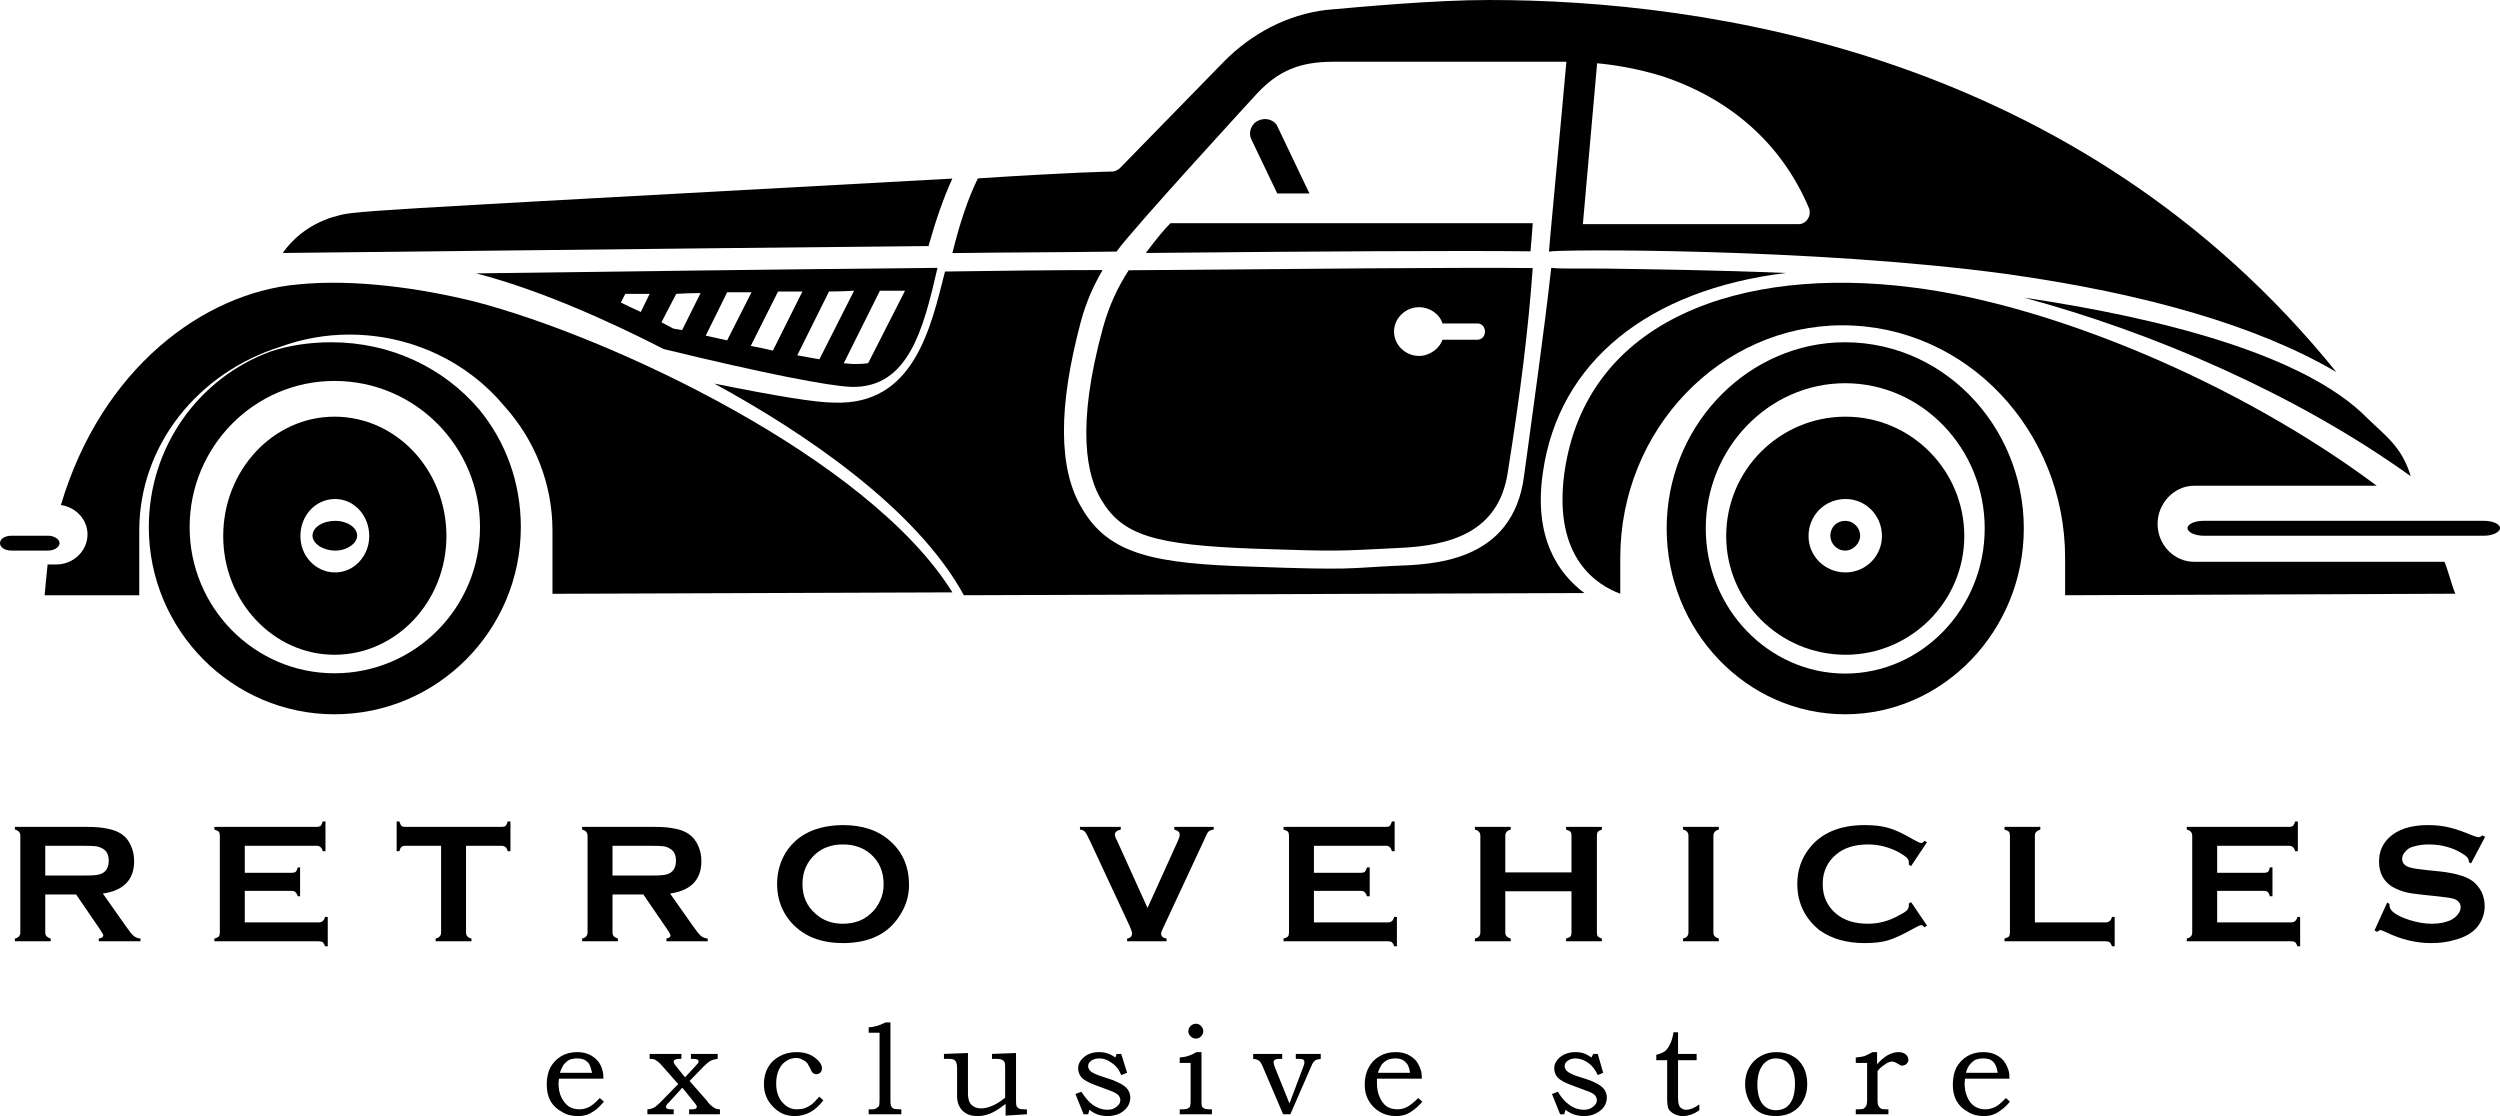 <svg xmlns="http://www.w3.org/2000/svg" width="168" height="75" viewBox="0 0 168 75" fill="none"><path fill-rule="evenodd" clip-rule="evenodd" d="M3.041 60.107V62.65C3.041 62.771 3.072 62.861 3.133 62.922C3.194 62.983 3.285 63.033 3.407 63.073V63.255H1V63.073C1.142 63.033 1.234 62.983 1.274 62.922C1.335 62.861 1.366 62.771 1.366 62.65V56.172C1.366 56.051 1.335 55.96 1.274 55.899C1.234 55.839 1.142 55.788 1 55.748V55.566H5.814C6.403 55.566 6.871 55.607 7.216 55.688C7.561 55.748 7.866 55.859 8.13 56.02C8.435 56.222 8.658 56.495 8.8 56.838C8.943 57.141 9.014 57.483 9.014 57.867C9.014 59.118 8.313 59.845 6.911 60.046L8.404 62.165C8.668 62.549 8.861 62.791 8.983 62.892C9.105 62.993 9.257 63.053 9.44 63.073V63.255H6.637V63.073C6.84 63.033 6.942 62.962 6.942 62.861C6.942 62.801 6.85 62.64 6.667 62.377L5.113 60.107H3.041ZM3.041 58.836H5.631C6.017 58.836 6.292 58.825 6.454 58.805C6.617 58.785 6.759 58.745 6.881 58.684C7.165 58.523 7.307 58.24 7.307 57.837C7.307 57.433 7.165 57.161 6.881 57.019C6.739 56.939 6.596 56.888 6.454 56.868C6.292 56.848 6.017 56.838 5.631 56.838H3.041V58.836Z" fill="black"></path><path d="M16.449 59.865V61.984H21.415C21.537 61.984 21.629 61.953 21.69 61.893C21.75 61.852 21.801 61.762 21.842 61.62H22.025V63.588H21.842C21.801 63.467 21.75 63.376 21.69 63.316C21.629 63.275 21.537 63.255 21.415 63.255H14.407V63.073C14.549 63.033 14.651 62.983 14.712 62.922C14.753 62.861 14.773 62.771 14.773 62.65V56.172C14.773 56.051 14.753 55.96 14.712 55.899C14.651 55.839 14.549 55.788 14.407 55.748V55.566H21.293C21.395 55.566 21.476 55.546 21.537 55.506C21.598 55.445 21.649 55.344 21.69 55.203H21.872V57.201H21.69C21.649 57.06 21.598 56.969 21.537 56.928C21.476 56.868 21.395 56.838 21.293 56.838H16.449V58.654H19.587C19.709 58.654 19.8 58.634 19.861 58.593C19.922 58.533 19.973 58.432 20.014 58.291H20.166V60.228H20.014C19.973 60.107 19.922 60.016 19.861 59.956C19.8 59.895 19.709 59.865 19.587 59.865H16.449Z" fill="black"></path><path d="M31.317 56.838V62.65C31.317 62.771 31.348 62.861 31.409 62.922C31.449 62.983 31.541 63.033 31.683 63.073V63.255H29.276V63.073C29.418 63.033 29.509 62.983 29.55 62.922C29.611 62.861 29.641 62.771 29.641 62.65V56.838H27.234C27.112 56.838 27.021 56.868 26.96 56.928C26.919 56.969 26.879 57.06 26.838 57.201H26.655V55.203H26.838C26.879 55.344 26.93 55.445 26.99 55.506C27.031 55.546 27.112 55.566 27.234 55.566H33.694C33.816 55.566 33.907 55.546 33.968 55.506C34.029 55.445 34.08 55.344 34.12 55.203H34.303V57.201H34.12C34.08 57.06 34.029 56.969 33.968 56.928C33.907 56.868 33.816 56.838 33.694 56.838H31.317Z" fill="black"></path><path fill-rule="evenodd" clip-rule="evenodd" d="M41.16 60.107V62.65C41.16 62.771 41.19 62.861 41.251 62.922C41.312 62.983 41.403 63.033 41.525 63.073V63.255H39.118V63.073C39.26 63.033 39.352 62.983 39.392 62.922C39.453 62.861 39.484 62.771 39.484 62.65V56.172C39.484 56.051 39.453 55.96 39.392 55.899C39.352 55.839 39.26 55.788 39.118 55.748V55.566H43.963C44.552 55.566 45.019 55.607 45.364 55.688C45.71 55.748 46.004 55.859 46.248 56.02C46.553 56.222 46.776 56.495 46.919 56.838C47.061 57.141 47.132 57.483 47.132 57.867C47.132 59.118 46.431 59.845 45.029 60.046L46.522 62.165C46.786 62.549 46.979 62.791 47.101 62.892C47.223 62.993 47.376 63.053 47.558 63.073V63.255H44.786V63.073C44.968 63.033 45.06 62.962 45.06 62.861C45.06 62.801 44.968 62.64 44.786 62.377L43.232 60.107H41.16ZM41.16 58.836H43.75C44.136 58.836 44.41 58.825 44.572 58.805C44.735 58.785 44.877 58.745 44.999 58.684C45.283 58.523 45.425 58.24 45.425 57.837C45.425 57.433 45.283 57.161 44.999 57.019C44.877 56.939 44.735 56.888 44.572 56.868C44.43 56.848 44.156 56.838 43.75 56.838H41.16V58.836Z" fill="black"></path><path fill-rule="evenodd" clip-rule="evenodd" d="M56.638 55.446C57.979 55.446 59.045 55.809 59.837 56.535C60.67 57.282 61.087 58.261 61.087 59.471C61.087 60.198 60.883 60.874 60.477 61.5C59.705 62.751 58.425 63.376 56.638 63.376C55.318 63.376 54.261 63.013 53.469 62.287C53.042 61.903 52.717 61.439 52.494 60.894C52.311 60.43 52.22 59.936 52.22 59.411C52.22 58.644 52.413 57.938 52.799 57.292C53.571 56.081 54.85 55.466 56.638 55.446ZM56.638 56.747C55.907 56.747 55.297 56.959 54.81 57.383C54.221 57.907 53.926 58.584 53.926 59.411C53.926 60.238 54.221 60.904 54.81 61.409C55.297 61.853 55.907 62.075 56.638 62.075C57.389 62.075 58.009 61.853 58.496 61.409C58.781 61.167 59.004 60.854 59.167 60.47C59.309 60.148 59.38 59.804 59.38 59.441C59.38 58.574 59.086 57.887 58.496 57.383C58.009 56.959 57.389 56.747 56.638 56.747Z" fill="black"></path><path d="M77.113 61.015L79.155 56.505C79.236 56.323 79.277 56.182 79.277 56.081C79.277 55.92 79.155 55.809 78.911 55.748V55.566H81.562V55.748C81.399 55.768 81.278 55.819 81.196 55.899C81.135 55.96 81.034 56.162 80.891 56.505L78.21 62.256C78.088 62.498 78.027 62.66 78.027 62.74C78.027 62.922 78.149 63.033 78.393 63.073V63.255H75.742V63.073C75.966 63.033 76.077 62.912 76.077 62.71C76.077 62.65 76.026 62.498 75.925 62.256L73.244 56.505C73.081 56.162 72.969 55.96 72.908 55.899C72.847 55.819 72.736 55.768 72.573 55.748V55.566H75.316V55.748C75.052 55.809 74.919 55.92 74.919 56.081C74.919 56.182 74.97 56.323 75.072 56.505L77.113 61.015Z" fill="black"></path><path d="M88.296 59.865V61.984H93.263C93.385 61.984 93.476 61.953 93.537 61.893C93.598 61.852 93.649 61.762 93.69 61.62H93.872V63.588H93.69C93.649 63.467 93.598 63.376 93.537 63.316C93.476 63.275 93.385 63.255 93.263 63.255H86.255V63.073C86.397 63.033 86.499 62.983 86.56 62.922C86.6 62.861 86.621 62.771 86.621 62.65V56.172C86.621 56.051 86.6 55.96 86.56 55.899C86.499 55.839 86.397 55.788 86.255 55.748V55.566H93.141C93.263 55.566 93.344 55.546 93.385 55.506C93.446 55.445 93.497 55.344 93.537 55.203H93.72V57.201H93.537C93.497 57.06 93.446 56.969 93.385 56.928C93.344 56.868 93.263 56.838 93.141 56.838H88.296V58.654H91.435C91.557 58.654 91.648 58.634 91.709 58.593C91.77 58.533 91.821 58.432 91.861 58.291H92.044V60.228H91.861C91.821 60.107 91.77 60.016 91.709 59.956C91.648 59.895 91.557 59.865 91.435 59.865H88.296Z" fill="black"></path><path d="M105.604 59.895H101.156V62.65C101.156 62.771 101.186 62.861 101.247 62.922C101.308 62.983 101.4 63.033 101.521 63.073V63.255H99.114V63.073C99.257 63.033 99.348 62.983 99.388 62.922C99.449 62.861 99.48 62.771 99.48 62.65V56.172C99.48 56.051 99.449 55.96 99.388 55.899C99.348 55.839 99.257 55.788 99.114 55.748V55.566H101.521V55.748C101.379 55.788 101.288 55.839 101.247 55.899C101.186 55.96 101.156 56.051 101.156 56.172V58.624H105.604V56.172C105.604 56.051 105.584 55.96 105.543 55.899C105.482 55.839 105.381 55.788 105.239 55.748V55.566H107.646V55.748C107.524 55.788 107.433 55.839 107.372 55.899C107.331 55.96 107.311 56.051 107.311 56.172V62.65C107.311 62.771 107.331 62.861 107.372 62.922C107.433 62.983 107.524 63.033 107.646 63.073V63.255H105.239V63.073C105.381 63.033 105.482 62.983 105.543 62.922C105.584 62.861 105.604 62.771 105.604 62.65V59.895Z" fill="black"></path><path d="M113.464 62.65V56.172C113.464 56.051 113.434 55.96 113.373 55.899C113.332 55.839 113.241 55.788 113.099 55.748V55.566H115.506V55.748C115.364 55.788 115.272 55.839 115.232 55.899C115.171 55.96 115.14 56.051 115.14 56.172V62.65C115.14 62.771 115.171 62.861 115.232 62.922C115.292 62.983 115.384 63.033 115.506 63.073V63.255H113.099V63.073C113.241 63.033 113.332 62.983 113.373 62.922C113.434 62.861 113.464 62.771 113.464 62.65Z" fill="black"></path><path d="M128.426 60.622L129.493 62.196L129.34 62.317C129.239 62.216 129.158 62.166 129.097 62.166C129.036 62.166 128.843 62.256 128.518 62.438C127.868 62.801 127.319 63.053 126.872 63.195C126.446 63.316 125.928 63.376 125.318 63.376C124.1 63.376 123.094 63.094 122.302 62.529C121.855 62.186 121.499 61.772 121.235 61.288C120.931 60.723 120.778 60.097 120.778 59.411C120.778 58.483 121.053 57.675 121.601 56.989C122.414 55.96 123.653 55.446 125.318 55.446C125.928 55.446 126.446 55.506 126.872 55.627C127.319 55.748 127.868 56.001 128.518 56.384C128.843 56.566 129.036 56.656 129.097 56.656C129.158 56.656 129.239 56.606 129.34 56.505L129.493 56.596L128.426 58.2L128.274 58.109C128.274 58.049 128.274 57.998 128.274 57.958C128.274 57.837 128.233 57.736 128.152 57.655C128.05 57.554 127.878 57.433 127.634 57.292C126.964 56.929 126.263 56.747 125.532 56.747C124.638 56.747 123.927 56.969 123.399 57.413C122.789 57.918 122.485 58.584 122.485 59.411C122.485 60.238 122.789 60.904 123.399 61.409C123.927 61.853 124.638 62.075 125.532 62.075C126.263 62.075 126.964 61.883 127.634 61.5C127.878 61.379 128.05 61.267 128.152 61.167C128.233 61.066 128.274 60.965 128.274 60.864C128.274 60.824 128.274 60.773 128.274 60.713L128.426 60.622Z" fill="black"></path><path d="M136.744 61.984H141.497C141.619 61.984 141.71 61.953 141.771 61.893C141.832 61.852 141.883 61.762 141.924 61.62H142.106V63.588H141.924C141.883 63.467 141.832 63.376 141.771 63.316C141.71 63.275 141.619 63.255 141.497 63.255H134.702V63.073C134.844 63.033 134.946 62.983 135.007 62.922C135.047 62.861 135.068 62.771 135.068 62.65V56.172C135.068 56.051 135.047 55.96 135.007 55.899C134.946 55.839 134.844 55.788 134.702 55.748V55.566H137.109V55.748C136.987 55.788 136.896 55.839 136.835 55.899C136.774 55.96 136.744 56.051 136.744 56.172V61.984Z" fill="black"></path><path d="M148.993 59.865V61.984H153.959C154.081 61.984 154.173 61.953 154.234 61.893C154.294 61.852 154.345 61.762 154.386 61.62H154.569V63.588H154.386C154.345 63.467 154.294 63.376 154.234 63.316C154.173 63.275 154.081 63.255 153.959 63.255H146.951V63.073C147.093 63.033 147.185 62.983 147.225 62.922C147.286 62.861 147.317 62.771 147.317 62.65V56.172C147.317 56.051 147.286 55.96 147.225 55.899C147.185 55.839 147.093 55.788 146.951 55.748V55.566H153.837C153.939 55.566 154.02 55.546 154.081 55.506C154.142 55.445 154.193 55.344 154.234 55.203H154.416V57.201H154.234C154.193 57.06 154.142 56.969 154.081 56.928C154.02 56.868 153.939 56.838 153.837 56.838H148.993V58.654H152.131C152.253 58.654 152.344 58.634 152.405 58.593C152.466 58.533 152.507 58.432 152.527 58.291H152.71V60.228H152.527C152.507 60.107 152.466 60.016 152.405 59.956C152.344 59.895 152.253 59.865 152.131 59.865H148.993Z" fill="black"></path><path d="M167 56.233L166.056 58.019L165.903 57.928C165.903 57.907 165.903 57.877 165.903 57.837C165.903 57.716 165.802 57.585 165.598 57.443C164.908 56.979 164.116 56.747 163.222 56.747C162.816 56.747 162.46 56.798 162.155 56.898C161.932 56.959 161.759 57.07 161.637 57.231C161.495 57.373 161.424 57.534 161.424 57.716C161.424 57.998 161.597 58.19 161.942 58.291C162.125 58.352 162.511 58.412 163.1 58.473L163.984 58.563C164.512 58.624 164.938 58.705 165.263 58.806C165.588 58.886 165.883 59.017 166.147 59.199C166.391 59.381 166.594 59.623 166.756 59.926C166.899 60.228 166.97 60.551 166.97 60.894C166.97 61.419 166.797 61.893 166.452 62.317C166.127 62.7 165.629 62.983 164.959 63.164C164.471 63.306 163.943 63.376 163.374 63.376C162.359 63.376 161.353 63.134 160.358 62.65C160.134 62.549 160.002 62.498 159.962 62.498C159.921 62.498 159.85 62.539 159.748 62.62L159.565 62.529L160.419 60.652L160.571 60.743C160.571 60.783 160.571 60.803 160.571 60.803C160.571 60.985 160.652 61.147 160.815 61.288C161.058 61.489 161.434 61.671 161.942 61.833C162.47 61.994 162.958 62.075 163.405 62.075C163.912 62.075 164.339 61.994 164.684 61.833C164.888 61.732 165.05 61.6 165.172 61.439C165.294 61.298 165.355 61.136 165.355 60.955C165.355 60.713 165.213 60.531 164.928 60.41C164.745 60.349 164.359 60.289 163.77 60.228L162.887 60.137C162.298 60.077 161.891 60.016 161.668 59.956C161.424 59.895 161.18 59.804 160.937 59.683C160.591 59.522 160.317 59.27 160.114 58.927C159.951 58.624 159.87 58.281 159.87 57.898C159.87 57.252 160.094 56.717 160.54 56.293C161.13 55.728 162.003 55.446 163.161 55.446C163.669 55.446 164.136 55.496 164.562 55.597C164.989 55.698 165.517 55.879 166.147 56.142C166.37 56.222 166.502 56.263 166.543 56.263C166.624 56.263 166.716 56.222 166.817 56.142L167 56.233Z" fill="black"></path><path fill-rule="evenodd" clip-rule="evenodd" d="M40.306 73.789L40.58 74.031C40.377 74.274 40.184 74.465 40.002 74.606C39.798 74.748 39.615 74.849 39.453 74.909C39.27 74.97 39.067 75 38.844 75C38.417 75 38.062 74.909 37.777 74.728C37.432 74.546 37.168 74.294 36.985 73.971C36.822 73.668 36.741 73.305 36.741 72.881C36.741 72.437 36.822 72.054 36.985 71.731C37.168 71.408 37.411 71.156 37.716 70.974C38.021 70.793 38.376 70.702 38.783 70.702C39.087 70.702 39.352 70.752 39.575 70.853C39.798 70.954 39.991 71.095 40.154 71.277C40.316 71.458 40.428 71.68 40.489 71.943C40.53 72.084 40.55 72.266 40.55 72.488H37.564C37.544 72.629 37.533 72.73 37.533 72.79C37.533 73.154 37.594 73.466 37.716 73.729C37.858 74.011 38.031 74.223 38.234 74.364C38.437 74.485 38.671 74.546 38.935 74.546C39.158 74.546 39.372 74.496 39.575 74.395C39.778 74.294 40.022 74.092 40.306 73.789ZM39.788 72.094C39.727 71.832 39.666 71.64 39.605 71.519C39.524 71.398 39.412 71.297 39.27 71.216C39.128 71.156 38.965 71.125 38.783 71.125C38.6 71.125 38.427 71.156 38.265 71.216C38.123 71.297 38.001 71.398 37.899 71.519C37.797 71.66 37.706 71.852 37.625 72.094H39.788Z" fill="black"></path><path d="M43.657 70.823H45.79V71.156H45.638C45.556 71.156 45.485 71.166 45.425 71.186C45.384 71.206 45.343 71.226 45.303 71.246C45.282 71.287 45.272 71.317 45.272 71.337C45.272 71.418 45.323 71.519 45.425 71.64L46.034 72.397L46.735 71.64C46.877 71.499 46.948 71.398 46.948 71.337C46.948 71.277 46.928 71.236 46.887 71.216C46.826 71.176 46.724 71.156 46.582 71.156H46.43V70.823H48.228V71.156C48.045 71.176 47.893 71.216 47.771 71.277C47.649 71.337 47.496 71.458 47.314 71.64L46.339 72.639L47.557 74.031L47.588 74.092C47.71 74.233 47.852 74.354 48.014 74.455C48.096 74.516 48.218 74.546 48.38 74.546V74.879H46.308V74.546H46.491C46.613 74.546 46.694 74.536 46.735 74.516C46.796 74.475 46.826 74.425 46.826 74.364C46.826 74.304 46.755 74.193 46.613 74.031L45.851 73.093L44.998 74.031L44.907 74.122L44.846 74.183C44.785 74.263 44.754 74.324 44.754 74.364C44.754 74.425 44.775 74.465 44.815 74.485C44.856 74.526 44.957 74.546 45.12 74.546H45.272V74.879H43.505V74.546C43.647 74.546 43.749 74.526 43.81 74.485C43.891 74.465 43.972 74.425 44.053 74.364C44.175 74.263 44.267 74.183 44.328 74.122L45.577 72.851L44.51 71.64C44.389 71.499 44.287 71.398 44.206 71.337C44.124 71.277 44.043 71.226 43.962 71.186C43.901 71.166 43.799 71.156 43.657 71.156V70.823Z" fill="black"></path><path d="M55.053 73.698L55.328 73.941C54.799 74.647 54.16 75 53.408 75C52.819 75 52.331 74.788 51.945 74.364C51.539 73.961 51.336 73.456 51.336 72.851C51.336 72.427 51.427 72.054 51.61 71.731C51.793 71.408 52.057 71.156 52.402 70.974C52.727 70.793 53.103 70.702 53.53 70.702C54.017 70.702 54.424 70.823 54.749 71.065C55.074 71.307 55.236 71.549 55.236 71.791C55.236 71.912 55.196 72.013 55.114 72.094C55.033 72.155 54.952 72.185 54.87 72.185C54.809 72.185 54.759 72.175 54.718 72.155C54.657 72.135 54.606 72.094 54.566 72.034C54.545 72.013 54.505 71.933 54.444 71.791C54.363 71.63 54.302 71.519 54.261 71.458C54.18 71.358 54.068 71.277 53.926 71.216C53.804 71.135 53.662 71.095 53.499 71.095C53.255 71.095 53.032 71.166 52.829 71.307C52.626 71.428 52.463 71.62 52.341 71.882C52.22 72.144 52.159 72.457 52.159 72.821C52.159 73.365 52.311 73.799 52.616 74.122C52.88 74.405 53.184 74.546 53.53 74.546C53.692 74.546 53.865 74.526 54.048 74.485C54.21 74.425 54.363 74.344 54.505 74.243C54.627 74.163 54.809 73.981 55.053 73.698Z" fill="black"></path><path d="M58.375 69.4V69.037C58.761 69.017 59.137 68.906 59.502 68.704H59.838V73.88C59.838 74.102 59.848 74.243 59.868 74.304C59.909 74.385 59.959 74.445 60.02 74.486C60.102 74.526 60.244 74.546 60.447 74.546H60.569V74.879H58.375V74.546H58.619C58.741 74.546 58.842 74.516 58.923 74.455C58.984 74.415 59.035 74.364 59.076 74.304C59.096 74.223 59.106 74.072 59.106 73.85V69.4H58.375Z" fill="black"></path><path d="M63.433 70.823L65.047 70.762V73.456C65.047 73.698 65.078 73.89 65.139 74.031C65.2 74.172 65.301 74.283 65.444 74.364C65.586 74.445 65.748 74.485 65.931 74.485C66.155 74.485 66.409 74.425 66.693 74.304C66.977 74.183 67.262 74.001 67.546 73.759V71.791C67.546 71.589 67.536 71.458 67.516 71.398C67.475 71.317 67.414 71.256 67.333 71.216C67.251 71.176 67.13 71.156 66.967 71.156H66.662V70.823L68.277 70.762V73.91C68.277 74.112 68.287 74.253 68.308 74.334C68.348 74.394 68.399 74.445 68.46 74.485C68.521 74.526 68.653 74.546 68.856 74.546H69.009V74.879L67.576 74.969V74.183C67.191 74.485 66.855 74.697 66.571 74.818C66.287 74.939 65.992 75 65.687 75C65.464 75 65.271 74.969 65.109 74.909C64.946 74.848 64.804 74.758 64.682 74.637C64.56 74.516 64.469 74.374 64.408 74.213C64.347 74.051 64.316 73.87 64.316 73.668V71.761C64.316 71.579 64.296 71.458 64.255 71.398C64.235 71.317 64.184 71.256 64.103 71.216C64.042 71.176 63.94 71.156 63.798 71.156H63.433V70.823Z" fill="black"></path><path d="M75.042 70.823H75.347L75.743 72.094L75.347 72.245C75.205 71.882 74.992 71.61 74.707 71.428C74.443 71.226 74.169 71.125 73.884 71.125C73.661 71.125 73.478 71.176 73.336 71.277C73.194 71.378 73.123 71.499 73.123 71.64C73.123 71.761 73.174 71.872 73.275 71.973C73.377 72.074 73.6 72.185 73.945 72.306L74.768 72.578C75.235 72.76 75.55 72.942 75.713 73.123C75.875 73.305 75.956 73.517 75.956 73.759C75.956 73.981 75.895 74.183 75.774 74.364C75.652 74.546 75.479 74.697 75.256 74.818C75.012 74.939 74.738 75 74.433 75C73.945 75 73.539 74.859 73.214 74.576L73.123 74.879H72.818L72.269 73.517L72.666 73.365C72.93 73.769 73.174 74.052 73.397 74.213C73.722 74.455 74.067 74.576 74.433 74.576C74.677 74.576 74.88 74.506 75.042 74.364C75.205 74.243 75.286 74.102 75.286 73.941C75.286 73.799 75.235 73.678 75.134 73.577C75.032 73.476 74.839 73.376 74.555 73.275L73.58 72.911C73.153 72.75 72.859 72.588 72.696 72.427C72.534 72.245 72.452 72.034 72.452 71.791C72.452 71.509 72.584 71.257 72.849 71.035C73.112 70.813 73.448 70.702 73.854 70.702C74.077 70.702 74.27 70.732 74.433 70.793C74.616 70.853 74.788 70.944 74.951 71.065L75.042 70.823Z" fill="black"></path><path d="M79.277 71.428V71.065C79.521 71.045 79.724 71.004 79.887 70.944C80.029 70.903 80.202 70.823 80.405 70.702H80.74V74.092C80.74 74.213 80.75 74.304 80.77 74.364C80.811 74.425 80.862 74.465 80.923 74.486C80.984 74.526 81.095 74.546 81.258 74.546H81.441V74.879H79.277V74.546H79.46C79.643 74.546 79.765 74.526 79.826 74.486C79.907 74.445 79.958 74.395 79.978 74.334C79.999 74.274 80.009 74.132 80.009 73.91V71.428H79.277ZM80.374 68.795C80.496 68.795 80.608 68.845 80.709 68.946C80.811 69.047 80.862 69.168 80.862 69.309C80.862 69.43 80.811 69.541 80.709 69.642C80.608 69.743 80.496 69.794 80.374 69.794C80.232 69.794 80.11 69.743 80.009 69.642C79.907 69.541 79.856 69.43 79.856 69.309C79.856 69.168 79.907 69.047 80.009 68.946C80.11 68.845 80.232 68.795 80.374 68.795Z" fill="black"></path><path d="M84.214 70.823H86.164V71.156H86.042C85.88 71.156 85.778 71.166 85.737 71.186C85.676 71.206 85.636 71.236 85.615 71.277C85.595 71.297 85.585 71.337 85.585 71.398C85.585 71.458 85.615 71.569 85.676 71.731L86.651 74.152L87.566 71.731C87.626 71.589 87.657 71.478 87.657 71.398C87.657 71.317 87.637 71.256 87.596 71.216C87.535 71.176 87.433 71.156 87.291 71.156H87.078V70.823H88.754V71.156C88.632 71.176 88.53 71.196 88.449 71.216C88.388 71.256 88.327 71.307 88.266 71.367C88.226 71.408 88.165 71.529 88.084 71.731L86.712 74.879H86.225L84.854 71.67C84.793 71.529 84.732 71.418 84.671 71.337C84.61 71.277 84.549 71.236 84.488 71.216C84.407 71.176 84.315 71.156 84.214 71.156V70.823Z" fill="black"></path><path fill-rule="evenodd" clip-rule="evenodd" d="M95.304 73.789L95.579 74.031C95.376 74.274 95.172 74.465 94.969 74.606C94.787 74.748 94.604 74.849 94.421 74.909C94.258 74.97 94.055 75 93.811 75C93.405 75 93.05 74.909 92.745 74.728C92.42 74.546 92.166 74.294 91.983 73.971C91.8 73.668 91.709 73.305 91.709 72.881C91.709 72.437 91.8 72.054 91.983 71.731C92.146 71.408 92.389 71.156 92.715 70.974C93.019 70.793 93.375 70.702 93.781 70.702C94.086 70.702 94.35 70.752 94.573 70.853C94.797 70.954 94.99 71.095 95.152 71.277C95.294 71.458 95.406 71.68 95.487 71.943C95.528 72.084 95.548 72.266 95.548 72.488H92.532C92.532 72.629 92.532 72.73 92.532 72.79C92.532 73.154 92.593 73.466 92.715 73.729C92.836 74.011 92.999 74.223 93.202 74.364C93.405 74.485 93.639 74.546 93.903 74.546C94.126 74.546 94.34 74.496 94.543 74.395C94.746 74.294 95 74.092 95.304 73.789ZM94.756 72.094C94.715 71.832 94.654 71.64 94.573 71.519C94.492 71.398 94.38 71.297 94.238 71.216C94.096 71.156 93.943 71.125 93.781 71.125C93.598 71.125 93.425 71.156 93.263 71.216C93.1 71.297 92.968 71.398 92.867 71.519C92.765 71.66 92.674 71.852 92.593 72.094H94.756Z" fill="black"></path><path d="M107.065 70.823H107.369L107.735 72.094L107.369 72.245C107.207 71.882 106.994 71.61 106.73 71.428C106.445 71.226 106.161 71.125 105.876 71.125C105.673 71.125 105.501 71.176 105.358 71.277C105.216 71.378 105.145 71.499 105.145 71.64C105.145 71.761 105.196 71.872 105.298 71.973C105.399 72.074 105.612 72.185 105.937 72.306L106.791 72.578C107.258 72.76 107.573 72.942 107.735 73.123C107.898 73.305 107.979 73.517 107.979 73.759C107.979 73.981 107.918 74.183 107.796 74.364C107.674 74.546 107.491 74.697 107.248 74.818C107.024 74.939 106.76 75 106.455 75C105.968 75 105.551 74.859 105.206 74.576L105.115 74.879H104.84L104.292 73.517L104.688 73.365C104.932 73.769 105.176 74.052 105.419 74.213C105.724 74.455 106.069 74.576 106.455 74.576C106.699 74.576 106.902 74.506 107.065 74.364C107.227 74.243 107.309 74.102 107.309 73.941C107.309 73.799 107.258 73.678 107.156 73.577C107.055 73.476 106.851 73.376 106.547 73.275L105.572 72.911C105.145 72.75 104.851 72.588 104.688 72.427C104.526 72.245 104.444 72.034 104.444 71.791C104.444 71.509 104.576 71.257 104.84 71.035C105.125 70.813 105.47 70.702 105.876 70.702C106.1 70.702 106.293 70.732 106.455 70.793C106.618 70.853 106.78 70.944 106.943 71.065L107.065 70.823Z" fill="black"></path><path d="M112.46 69.37H112.764V70.823H114.014V71.246H112.764V73.789C112.764 73.991 112.785 74.142 112.825 74.243C112.846 74.344 112.907 74.425 113.008 74.485C113.089 74.546 113.191 74.576 113.313 74.576C113.577 74.576 113.871 74.455 114.196 74.213V74.606C113.831 74.869 113.455 75 113.069 75C112.866 75 112.673 74.95 112.49 74.849C112.307 74.748 112.185 74.637 112.124 74.516C112.064 74.374 112.033 74.142 112.033 73.819V71.246H111.302V70.883C111.546 70.823 111.739 70.742 111.881 70.641C112.023 70.52 112.135 70.369 112.216 70.187C112.317 70.005 112.399 69.733 112.46 69.37Z" fill="black"></path><path fill-rule="evenodd" clip-rule="evenodd" d="M119.375 70.702C119.801 70.702 120.167 70.793 120.472 70.974C120.777 71.135 121.02 71.388 121.203 71.731C121.366 72.054 121.447 72.427 121.447 72.851C121.447 73.275 121.355 73.648 121.173 73.971C121.01 74.294 120.766 74.546 120.441 74.728C120.137 74.909 119.771 75 119.344 75C118.654 75 118.136 74.788 117.79 74.364C117.445 73.92 117.272 73.416 117.272 72.851C117.272 72.427 117.364 72.054 117.547 71.731C117.729 71.408 117.983 71.156 118.308 70.974C118.613 70.793 118.969 70.702 119.375 70.702ZM119.344 71.125C119.019 71.125 118.745 71.246 118.522 71.489C118.237 71.812 118.095 72.276 118.095 72.881C118.095 73.466 118.217 73.91 118.461 74.213C118.684 74.475 118.979 74.606 119.344 74.606C119.588 74.606 119.812 74.546 120.015 74.425C120.198 74.304 120.35 74.102 120.472 73.82C120.573 73.537 120.624 73.204 120.624 72.821C120.624 72.457 120.563 72.135 120.441 71.852C120.34 71.63 120.198 71.448 120.015 71.307C119.812 71.186 119.588 71.125 119.344 71.125Z" fill="black"></path><path d="M124.708 71.428V71.065C124.931 71.045 125.124 71.014 125.287 70.974C125.429 70.914 125.612 70.823 125.835 70.702H126.14V71.519C126.343 71.277 126.577 71.075 126.841 70.914C127.105 70.772 127.349 70.702 127.572 70.702C127.775 70.702 127.938 70.752 128.06 70.853C128.182 70.954 128.243 71.075 128.243 71.216C128.243 71.317 128.202 71.408 128.121 71.489C128.039 71.569 127.938 71.61 127.816 71.61C127.775 71.61 127.735 71.6 127.694 71.579C127.653 71.559 127.603 71.529 127.542 71.489C127.379 71.388 127.247 71.337 127.146 71.337C127.003 71.337 126.851 71.398 126.689 71.519C126.465 71.66 126.292 71.812 126.171 71.973V73.91C126.171 74.072 126.181 74.183 126.201 74.243C126.221 74.304 126.252 74.354 126.292 74.395C126.333 74.455 126.384 74.496 126.445 74.516C126.506 74.536 126.617 74.546 126.78 74.546H126.902V74.879H124.708V74.546H124.891C125.074 74.546 125.196 74.526 125.256 74.485C125.317 74.445 125.368 74.385 125.409 74.304C125.449 74.243 125.47 74.112 125.47 73.91V71.428H124.708Z" fill="black"></path><path fill-rule="evenodd" clip-rule="evenodd" d="M134.794 73.789L135.069 74.031C134.866 74.274 134.662 74.465 134.459 74.606C134.276 74.748 134.094 74.849 133.911 74.909C133.748 74.97 133.545 75 133.301 75C132.895 75 132.55 74.909 132.265 74.728C131.92 74.546 131.656 74.294 131.473 73.971C131.311 73.668 131.229 73.305 131.229 72.881C131.229 72.437 131.311 72.054 131.473 71.731C131.656 71.408 131.9 71.156 132.205 70.974C132.509 70.793 132.865 70.702 133.271 70.702C133.576 70.702 133.84 70.752 134.063 70.853C134.287 70.954 134.48 71.095 134.642 71.277C134.784 71.458 134.896 71.68 134.977 71.943C135.018 72.084 135.038 72.266 135.038 72.488H132.052C132.032 72.629 132.022 72.73 132.022 72.79C132.022 73.154 132.083 73.466 132.205 73.729C132.326 74.011 132.499 74.223 132.723 74.364C132.926 74.485 133.159 74.546 133.423 74.546C133.626 74.546 133.84 74.496 134.063 74.395C134.266 74.294 134.51 74.092 134.794 73.789ZM134.246 72.094C134.205 71.832 134.144 71.64 134.063 71.519C134.002 71.398 133.901 71.297 133.758 71.216C133.616 71.156 133.454 71.125 133.271 71.125C133.088 71.125 132.915 71.156 132.753 71.216C132.611 71.297 132.489 71.398 132.387 71.519C132.265 71.66 132.174 71.852 132.113 72.094H134.246Z" fill="black"></path><path d="M64 12C22.307 14.29 23.861 14.149 22.458 14.57C22.424 14.57 22.408 14.57 22.408 14.57C20.604 15.131 19.551 16.206 19 17C23.961 16.953 43.304 16.72 62.396 16.533C62.898 14.757 63.399 13.308 64 12Z" fill="black"></path><path d="M22.535 35C21.698 35 21 35.429 21 36C21 36.524 21.698 37 22.535 37C23.302 37 24 36.524 24 36C24 35.429 23.302 35 22.535 35Z" fill="black"></path><path d="M4 36.5C4 36.231 3.644 36 3.23 36C2.637 36 2.044 36 0.8 36C-0.267 36 -0.267 37 0.8 37C1.63 37 2.281 37 3.23 37C3.644 37 4 36.769 4 36.5Z" fill="black"></path><path fill-rule="evenodd" clip-rule="evenodd" d="M30 36.025C30 40.411 26.636 44 22.477 44C18.364 44 15 40.411 15 36.025C15 31.589 18.364 28 22.477 28C26.636 28 30 31.589 30 36.025ZM24.813 36.025C24.813 34.629 23.785 33.533 22.523 33.533C21.215 33.533 20.187 34.629 20.187 36.025C20.187 37.371 21.215 38.467 22.523 38.467C23.785 38.467 24.813 37.371 24.813 36.025Z" fill="black"></path><path d="M103 15H78.656C78.305 15.333 77.703 16.056 77 17C88.394 16.889 98.232 16.833 102.849 16.889C102.916 16.148 102.967 15.518 103 15Z" fill="black"></path><path d="M162 32C161.406 30.024 160.316 29.301 159.078 28.096C154.869 23.807 145.112 21.349 136 20C144.617 22.313 154.274 26.458 162 32Z" fill="black"></path><path fill-rule="evenodd" clip-rule="evenodd" d="M64 17.008C64.504 14.959 65.058 13.32 65.713 11.988C71.96 11.578 74.63 11.527 74.781 11.527C74.932 11.527 75.083 11.424 75.235 11.322L82.237 4.15C84.101 2.254 86.519 0.973 89.139 0.666C91.457 0.461 96.343 0 100.072 0C114.581 0 139.67 3.535 157 25C151.761 21.926 144.254 19.723 134.682 18.391C121.735 16.65 104.606 16.752 104.102 16.906C103.951 18.084 104.958 7.633 105.261 4.15C105.261 4.15 105.244 4.15 105.21 4.15C103.497 4.15 91.305 4.15 89.593 4.15C87.326 4.15 85.915 4.764 84.504 6.25C84.504 6.25 75.94 15.574 75.033 16.906C71.456 16.957 67.728 16.957 64 17.008ZM111.709 5.123C110.047 4.611 108.485 4.354 107.326 4.252L106.369 15.062H120.878C121.13 15.062 121.382 14.908 121.483 14.703C121.634 14.498 121.634 14.242 121.583 14.037C119.719 9.58 116.193 6.609 111.709 5.123Z" fill="black"></path><path d="M147.435 37.752C146.114 37.752 144.989 36.628 144.989 35.197C144.989 33.818 146.114 32.642 147.435 32.642H159.716C150.273 25.591 137.65 20.431 128.452 19.307C117.15 17.876 106.533 21.35 105.114 31.876C104.38 37.547 107.365 39.336 108.882 39.898V37.496C108.882 28.81 115.682 21.861 123.804 21.861C132.17 21.861 138.776 28.963 138.776 37.496V40L165 39.898C164.755 39.336 164.511 38.314 164.266 37.752H147.435Z" fill="black"></path><path fill-rule="evenodd" clip-rule="evenodd" d="M136 35.508C136 42.373 130.595 48 124 48C117.355 48 112 42.373 112 35.508C112 28.849 117.058 23.377 123.355 23.016C130.397 22.654 136 28.539 136 35.508ZM133.372 35.508C133.372 30.139 129.157 25.752 124 25.752C118.843 25.752 114.628 30.139 114.628 35.508C114.628 40.876 118.843 45.264 124 45.264C129.157 45.264 133.372 40.876 133.372 35.508Z" fill="black"></path><path d="M166.937 35C164.458 35 150.239 35 148.063 35C147.506 35 147 35.209 147 35.488C147 35.767 147.506 36 148.063 36C151.655 36 163.294 36 166.937 36C167.494 36 168 35.767 168 35.488C168 35.209 167.494 35 166.937 35Z" fill="black"></path><path fill-rule="evenodd" clip-rule="evenodd" d="M132 36.025C132 40.411 128.411 44 124.025 44C119.589 44 116 40.411 116 36.025C116 31.589 119.589 28 124.025 28C128.411 28 132 31.589 132 36.025ZM126.467 36.025C126.467 34.629 125.371 33.533 124.025 33.533C122.629 33.533 121.533 34.629 121.533 36.025C121.533 37.371 122.629 38.467 124.025 38.467C125.371 38.467 126.467 37.371 126.467 36.025Z" fill="black"></path><path d="M124 35C123.429 35 123 35.429 123 36C123 36.524 123.429 37 124 37C124.524 37 125 36.524 125 36C125 35.429 124.524 35 124 35Z" fill="black"></path><path d="M103.685 31.732C104.749 24.3 110.778 19.477 120 18.345C115.288 18.148 111.032 18.098 107.89 18.049C104.546 18.049 104.901 18.049 104.242 18C103.786 22.183 102.925 28.188 102.418 31.978C101.658 37.884 96.135 37.933 93.602 38.031C90.562 38.179 90.866 38.327 84.177 38.081C77.641 37.884 74.55 37.293 72.726 34.192C71.105 31.535 71.105 27.351 72.625 21.642C72.98 20.313 73.486 19.181 74.094 18.148C70.649 18.148 67.102 18.197 63.505 18.246C62.542 22.036 61.427 27.253 56.056 27.056C54.84 27.056 52.155 26.613 48 25.776C53.979 29.025 61.579 34.143 64.771 40L106.471 39.852C104.749 38.573 103.026 36.161 103.685 31.732Z" fill="black"></path><path fill-rule="evenodd" clip-rule="evenodd" d="M32.205 27.522C33.965 29.653 35 32.407 35 35.422C35 42.335 29.41 48 22.474 48C15.59 48 10 42.335 10 35.422C10 30.017 13.364 25.391 18.178 23.624C19.42 23.208 20.818 23 22.267 23C26.253 23 29.824 24.715 32.205 27.522ZM32.257 35.422C32.257 30.017 27.909 25.599 22.474 25.599C17.091 25.599 12.743 30.017 12.743 35.422C12.743 40.827 17.091 45.245 22.474 45.245C27.909 45.245 32.257 40.827 32.257 35.422Z" fill="black"></path><path d="M31.91 20.27C28.235 19.356 23.764 18.731 19.989 19.116C13.68 19.693 6.825 24.746 4.093 33.937C5.086 34.081 5.881 34.899 5.881 35.91C5.881 37.017 4.937 37.931 3.795 37.931H3.199C3.099 38.797 3.05 39.519 3 40H9.358V35.669C9.358 29.895 13.332 25.034 18.846 23.302C20.287 22.773 21.876 22.484 23.466 22.484C27.688 22.484 31.463 24.361 33.897 27.296C35.934 29.558 37.126 32.493 37.126 35.669V39.904L64 39.807C58.387 30.761 41.001 22.628 31.91 20.27Z" fill="black"></path><path fill-rule="evenodd" clip-rule="evenodd" d="M75.848 18.162C87.768 18.063 98.11 17.964 103 18.013C102.694 22.232 102.185 26.302 101.319 31.761C100.708 35.782 97.447 36.675 93.983 36.824C89.857 37.023 90.163 37.072 84.355 36.874C77.58 36.626 75.44 35.98 74.014 33.598C73.046 32.01 72.282 28.734 74.116 22.033C74.523 20.544 75.135 19.254 75.848 18.162ZM93.678 22.282C93.678 23.175 94.442 23.919 95.359 23.919C96.072 23.919 96.734 23.423 96.938 22.828H99.281C99.587 22.828 99.791 22.579 99.791 22.282C99.791 21.984 99.587 21.736 99.281 21.736H96.938C96.734 21.09 96.072 20.644 95.359 20.644C94.442 20.644 93.678 21.388 93.678 22.282Z" fill="black"></path><path fill-rule="evenodd" clip-rule="evenodd" d="M44.598 23.456C40.779 21.496 36.117 19.43 32 18.371C40.333 18.265 51.691 18.106 63 18C62.058 22.078 61.066 26.104 57.197 25.998C55.709 25.945 51.344 25.098 44.598 23.456ZM59.131 19.536L56.701 24.409C57.032 24.444 57.263 24.462 57.395 24.462C57.461 24.462 57.511 24.462 57.544 24.462C57.809 24.462 58.073 24.444 58.338 24.409L60.818 19.536C60.255 19.536 59.693 19.536 59.131 19.536ZM55.709 19.589L53.576 23.879C54.138 23.985 54.634 24.073 55.064 24.144L57.395 19.536C56.833 19.571 56.271 19.589 55.709 19.589ZM52.286 19.589L50.451 23.244C51.013 23.35 51.509 23.456 51.939 23.561L53.923 19.589C53.394 19.589 52.849 19.589 52.286 19.589ZM47.426 22.555C47.922 22.661 48.401 22.767 48.864 22.873L50.501 19.642C49.939 19.642 49.393 19.642 48.864 19.642L47.426 22.555ZM43.656 19.748C43.094 19.748 42.548 19.748 42.019 19.748L41.722 20.331C42.151 20.542 42.598 20.754 43.061 20.966L43.656 19.748ZM44.45 21.655C44.714 21.796 44.979 21.937 45.243 22.078C45.442 22.114 45.64 22.149 45.838 22.184L47.078 19.695C46.516 19.695 45.971 19.713 45.442 19.748L44.45 21.655Z" fill="black"></path><path d="M88 13C87.968 12.937 87.936 12.874 87.904 12.812L85.879 8.571C85.686 8.053 85.059 7.865 84.577 8.1C84.095 8.289 83.853 8.901 84.095 9.372L85.83 13H88Z" fill="black"></path></svg>